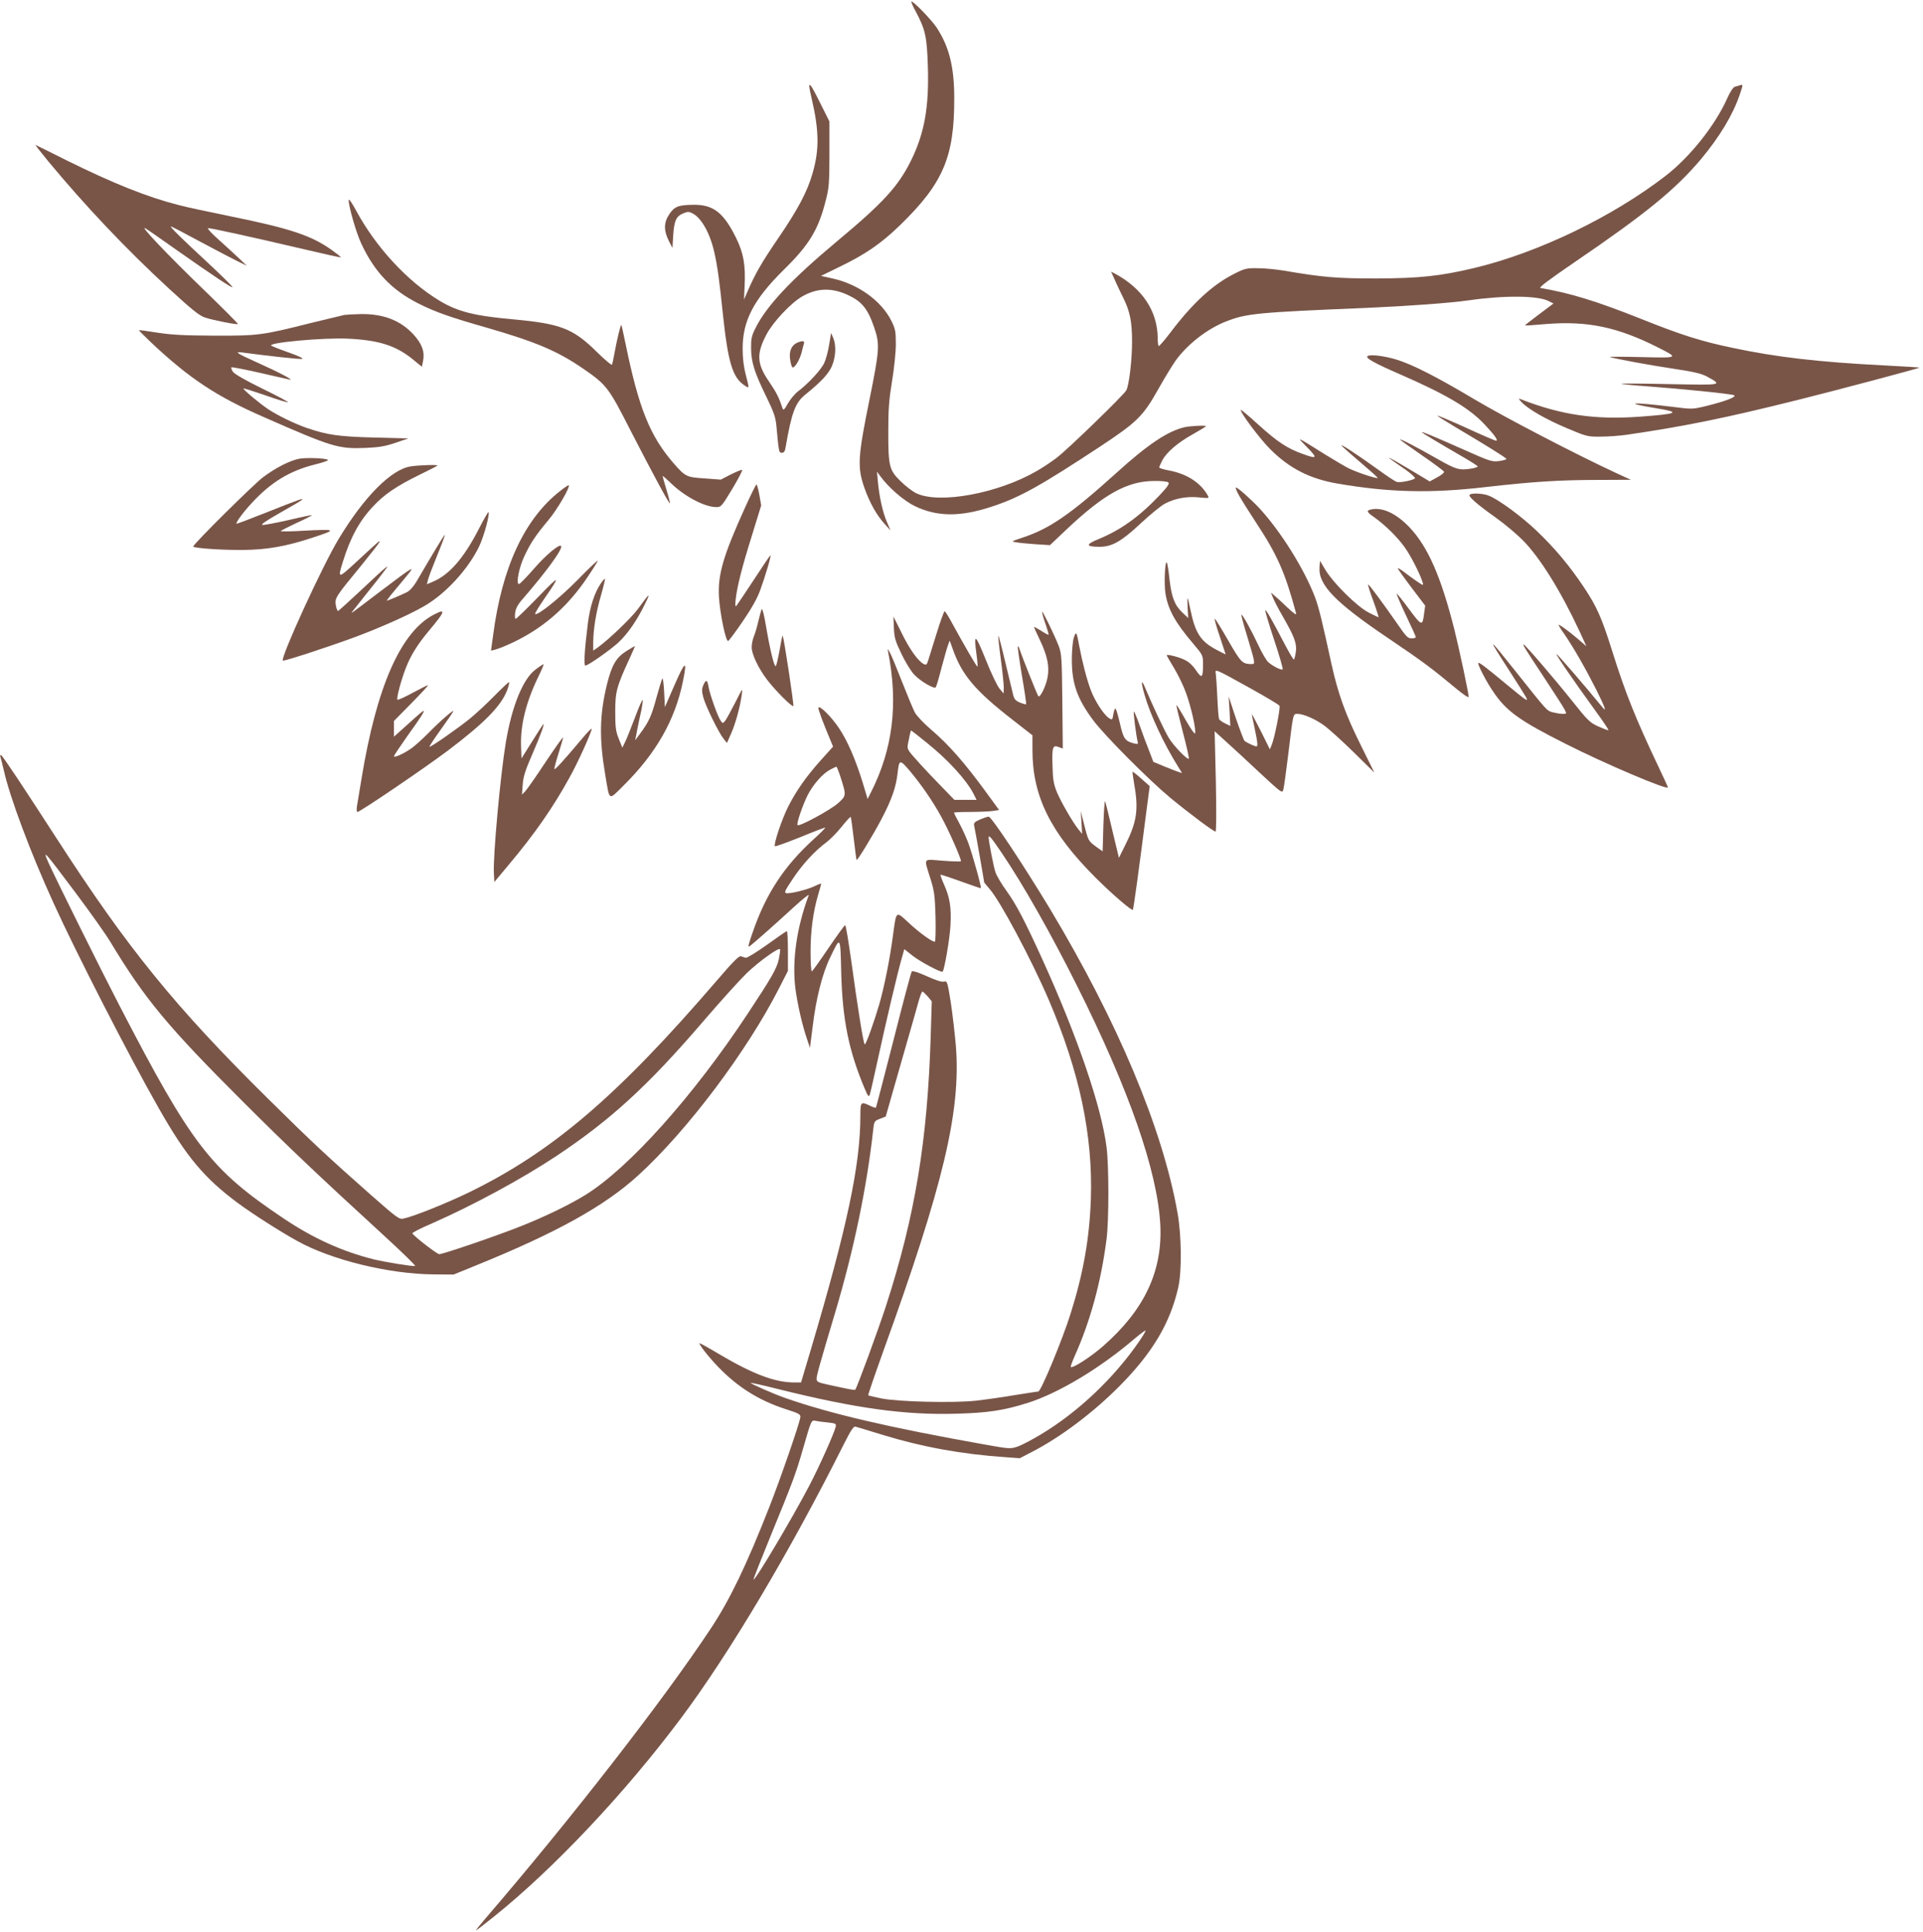 <?xml version="1.0" standalone="no"?>
<!DOCTYPE svg PUBLIC "-//W3C//DTD SVG 20010904//EN"
 "http://www.w3.org/TR/2001/REC-SVG-20010904/DTD/svg10.dtd">
<svg version="1.0" xmlns="http://www.w3.org/2000/svg"
 width="1274pt" height="1280pt" viewBox="0 0 1274 1280"
 preserveAspectRatio="xMidYMid meet">
<g transform="translate(0,1280) scale(0.1,-0.1)"
fill="#795548" stroke="none">
<path d="M6070 12718 c60 -114 71 -162 77 -354 9 -273 -22 -446 -112 -629 -85
-171 -184 -279 -490 -534 -304 -254 -468 -429 -541 -577 -25 -50 -29 -71 -28
-134 1 -90 22 -158 104 -325 48 -99 59 -132 64 -190 16 -172 16 -175 36 -175
14 0 21 10 25 38 40 231 64 294 131 348 105 85 152 136 175 187 26 61 30 137
10 186 l-15 35 -13 -79 c-7 -43 -21 -96 -32 -119 -18 -43 -108 -140 -174 -189
-20 -15 -50 -51 -67 -80 -24 -43 -30 -48 -36 -32 -22 69 -40 105 -88 175 -82
119 -86 185 -18 314 43 82 162 209 237 252 97 56 193 59 299 11 96 -44 134
-91 177 -215 39 -113 36 -150 -31 -482 -77 -377 -81 -447 -33 -583 35 -99 81
-181 136 -241 l37 -41 -25 58 c-27 64 -50 166 -59 267 l-6 65 22 -30 c55 -76
156 -163 230 -199 149 -71 302 -72 514 -1 182 60 320 138 715 398 243 161 282
199 383 379 38 68 89 151 112 185 78 110 212 215 339 264 134 52 202 59 930
89 273 12 549 32 675 50 237 34 459 32 530 -5 l32 -16 -96 -72 c-52 -39 -94
-72 -93 -73 1 -2 64 2 140 9 275 22 475 -20 745 -157 134 -68 135 -68 -113
-62 -121 3 -215 3 -210 1 23 -10 272 -56 428 -79 132 -20 179 -31 218 -52 103
-57 104 -56 -252 -49 -178 4 -322 5 -319 2 3 -2 77 -10 165 -16 245 -18 568
-51 584 -60 18 -11 -60 -40 -185 -71 -91 -22 -93 -22 -220 -6 -275 34 -342 29
-111 -9 166 -27 146 -37 -111 -56 -296 -21 -518 11 -787 116 -17 7 -17 5 5
-19 41 -45 162 -115 303 -174 128 -54 135 -56 222 -55 50 0 126 6 170 12 390
57 654 111 1135 231 250 62 801 209 807 214 2 2 -104 8 -235 15 -434 22 -717
55 -1007 117 -206 43 -338 85 -610 194 -289 115 -465 169 -660 202 -13 2 60
57 230 173 468 319 664 479 833 679 125 150 212 294 258 429 22 66 23 68 4 63
-11 -4 -28 -8 -37 -11 -11 -3 -33 -37 -52 -81 -80 -177 -244 -383 -405 -508
-350 -271 -842 -509 -1266 -611 -227 -54 -364 -69 -650 -70 -268 0 -358 8
-615 52 -49 8 -127 16 -172 16 -76 1 -87 -2 -156 -37 -143 -72 -276 -195 -422
-388 -40 -53 -76 -94 -79 -91 -3 4 -6 25 -6 48 0 183 -101 335 -287 434 l-22
11 25 -55 c13 -31 38 -82 54 -115 46 -92 60 -159 60 -295 0 -121 -20 -288 -38
-321 -17 -32 -393 -396 -461 -447 -36 -27 -94 -66 -131 -87 -256 -149 -647
-222 -800 -148 -25 12 -70 47 -102 78 -77 75 -83 100 -83 330 0 150 5 213 25
335 14 86 25 191 25 245 0 85 -3 101 -30 155 -66 132 -220 243 -390 280 l-76
17 121 59 c174 84 277 155 403 277 286 278 360 452 359 842 0 207 -34 342
-117 468 -35 52 -151 172 -166 172 -5 0 9 -33 31 -72z"/>
<path d="M5376 12153 c51 -217 53 -345 7 -502 -34 -120 -97 -239 -227 -429
-110 -161 -153 -236 -203 -352 l-24 -55 4 85 c7 147 -7 223 -57 325 -83 168
-152 221 -286 218 -96 -1 -123 -12 -157 -64 -36 -54 -36 -107 -3 -173 l25 -49
5 84 c7 98 19 125 66 145 30 13 38 13 64 -1 58 -30 115 -133 143 -260 21 -93
33 -184 56 -405 34 -322 65 -423 144 -474 32 -22 32 -22 7 74 -13 49 -20 108
-20 170 0 186 74 327 275 525 168 165 228 265 277 462 20 77 23 115 23 303 l0
215 -58 116 c-77 156 -90 165 -61 42z"/>
<path d="M319 11732 c247 -298 517 -583 799 -843 153 -141 203 -181 240 -193
54 -18 212 -49 218 -43 3 2 -99 104 -225 226 -245 237 -436 438 -386 407 17
-10 111 -76 210 -146 249 -175 365 -252 365 -242 0 5 -73 77 -162 160 -172
159 -256 242 -246 242 4 0 89 -44 190 -99 101 -54 213 -113 248 -130 l65 -32
-50 48 c-28 26 -88 82 -134 123 -46 40 -79 76 -73 78 11 3 254 -50 647 -142
127 -30 231 -53 233 -51 2 2 -26 24 -61 49 -133 95 -274 142 -662 221 -148 30
-306 64 -350 76 -209 53 -433 143 -745 297 -107 54 -198 99 -204 101 -5 2 33
-46 83 -107z"/>
<path d="M2310 11474 c0 -43 49 -214 83 -287 87 -188 203 -310 381 -399 109
-55 205 -89 450 -159 322 -93 468 -154 637 -270 157 -108 170 -124 315 -409
146 -284 257 -490 262 -485 2 2 -8 42 -22 88 -14 47 -26 88 -26 92 0 4 21 -14
48 -40 92 -92 229 -165 308 -165 32 0 36 6 105 120 40 66 69 123 66 126 -3 3
-36 -10 -74 -29 l-68 -35 -106 8 c-121 8 -128 11 -206 100 -157 181 -231 365
-318 789 -14 69 -27 126 -29 128 -4 4 -30 -102 -46 -192 -6 -33 -13 -65 -15
-71 -2 -7 -48 32 -102 85 -157 155 -239 186 -553 215 -258 23 -367 51 -486
122 -213 128 -423 354 -556 601 -28 52 -48 79 -48 67z"/>
<path d="M2280 10713 c-14 -3 -113 -27 -220 -53 -324 -82 -351 -85 -640 -84
-200 1 -281 5 -378 20 -67 11 -122 18 -122 16 0 -2 38 -40 83 -83 251 -236
430 -355 741 -491 455 -200 496 -213 676 -206 93 4 132 11 200 34 l85 29 -225
6 c-235 6 -312 17 -446 63 -80 27 -201 86 -262 128 -59 40 -164 129 -159 134
2 2 68 -19 147 -46 78 -28 145 -48 148 -45 3 2 -75 44 -172 91 -112 55 -183
96 -193 111 -9 13 -13 26 -10 29 3 3 85 -13 183 -35 99 -23 190 -43 204 -46
32 -6 -81 53 -225 117 -124 56 -144 69 -94 63 179 -24 381 -46 399 -43 15 2
-16 17 -86 42 -60 21 -113 42 -117 46 -23 20 352 54 508 46 209 -10 321 -47
435 -141 l55 -45 8 39 c12 60 -7 112 -62 173 -87 95 -200 139 -351 137 -47 -1
-96 -4 -110 -6z"/>
<path d="M5283 10530 c-38 -16 -56 -55 -49 -107 3 -26 10 -51 15 -56 12 -12
48 45 62 98 5 22 12 48 15 58 6 19 -8 21 -43 7z"/>
<path d="M9061 10441 c-19 -12 39 -45 214 -121 311 -136 461 -225 563 -335 65
-69 90 -105 73 -105 -6 0 -95 38 -197 85 -103 47 -189 83 -191 81 -2 -2 52
-36 119 -76 206 -122 338 -204 338 -211 0 -4 -22 -10 -49 -14 -46 -6 -59 -2
-232 75 -201 89 -279 122 -279 116 0 -4 107 -68 278 -167 50 -29 92 -56 92
-60 0 -3 -17 -9 -37 -13 -85 -14 -105 -8 -233 65 -143 81 -241 132 -245 127
-1 -2 63 -48 143 -103 80 -55 147 -105 149 -111 2 -6 -19 -23 -46 -37 l-49
-27 -115 69 c-63 38 -125 74 -138 80 -24 12 -24 11 0 -6 14 -10 56 -40 94 -66
38 -27 65 -52 61 -57 -15 -13 -102 -30 -121 -23 -10 3 -63 38 -118 78 -147
106 -262 181 -246 161 8 -9 65 -60 128 -113 62 -53 112 -97 110 -100 -7 -6
-140 38 -192 64 -27 14 -97 55 -155 91 -202 126 -193 123 -120 48 72 -74 67
-79 -34 -42 -98 35 -164 79 -289 192 -61 56 -114 100 -116 98 -10 -10 123
-189 194 -260 127 -127 261 -196 445 -228 344 -59 616 -66 985 -23 305 35 486
47 745 47 l215 1 -90 41 c-268 124 -749 374 -950 494 -245 146 -409 230 -515
262 -80 24 -170 35 -189 23z"/>
<path d="M7846 9969 c-110 -26 -242 -114 -446 -299 -311 -281 -450 -376 -634
-435 -66 -22 -67 -23 -35 -28 19 -4 77 -9 129 -13 l96 -6 112 106 c246 232
399 317 574 319 53 1 92 -3 99 -10 8 -8 -8 -31 -61 -87 -134 -141 -256 -228
-402 -288 -88 -36 -86 -51 7 -51 82 0 145 36 271 154 61 57 133 116 160 131
67 36 150 51 230 42 63 -6 66 -6 56 12 -46 84 -138 144 -254 166 -38 7 -68 16
-68 21 0 4 9 25 20 46 27 53 102 118 203 174 48 27 87 51 87 53 0 7 -104 2
-144 -7z"/>
<path d="M1980 9760 c-63 -13 -154 -60 -236 -121 -63 -47 -464 -445 -464 -460
0 -11 185 -24 325 -23 165 1 292 24 470 83 162 53 157 56 -72 44 -79 -5 -143
-5 -143 -2 0 3 47 27 105 54 58 26 104 50 102 52 -2 1 -72 -13 -156 -33 -84
-19 -162 -34 -173 -32 -12 2 26 28 110 76 71 40 138 79 148 87 26 20 -9 8
-240 -84 -98 -39 -183 -71 -188 -71 -12 0 41 74 99 136 129 140 253 215 422
257 52 13 90 26 84 30 -19 12 -147 16 -193 7z"/>
<path d="M2722 9710 c-129 -19 -309 -200 -479 -482 -105 -173 -387 -788 -369
-805 6 -6 297 89 484 158 167 63 350 144 449 201 143 81 295 246 368 399 32
68 72 215 61 226 -2 2 -32 -49 -65 -114 -100 -194 -196 -303 -305 -348 l-38
-16 7 28 c3 15 31 88 61 162 30 73 53 135 51 137 -3 3 -73 -113 -190 -313 -19
-31 -43 -58 -62 -67 -45 -22 -126 -56 -132 -56 -2 0 10 17 27 38 17 20 59 71
93 112 75 90 68 87 -163 -88 -209 -159 -198 -151 -184 -132 6 8 49 62 95 120
47 58 98 123 114 145 27 37 28 38 5 20 -14 -11 -87 -78 -163 -150 -76 -71
-142 -131 -147 -133 -4 -2 -11 15 -15 37 -8 48 -3 56 170 266 58 72 111 139
117 150 11 22 6 17 -151 -128 -122 -113 -125 -113 -90 -1 49 160 110 273 201
369 73 79 156 135 307 209 62 30 116 58 119 61 8 7 -113 4 -176 -5z"/>
<path d="M3710 9546 c-235 -184 -384 -504 -443 -954 l-14 -103 26 6 c14 4 53
18 86 33 220 97 392 244 530 452 36 53 65 101 65 105 0 5 -62 -54 -137 -131
-122 -123 -264 -236 -278 -222 -3 3 26 50 64 105 108 157 102 158 -46 5 -76
-78 -142 -143 -147 -142 -5 0 -6 18 -3 40 4 30 18 56 54 96 151 175 259 322
251 345 -7 21 -101 -57 -183 -152 -47 -54 -91 -99 -97 -99 -21 0 1 113 37 187
41 87 71 132 159 238 59 70 145 219 134 230 -2 2 -28 -15 -58 -39z"/>
<path d="M4936 9437 c-145 -320 -181 -444 -173 -592 7 -110 45 -297 61 -292 6
2 50 61 98 132 59 86 97 154 116 209 34 94 73 226 66 226 -3 0 -52 -73 -110
-162 -59 -90 -111 -167 -116 -173 -7 -7 -8 8 -4 45 11 90 42 213 108 423 l61
198 -12 69 c-7 39 -16 70 -19 70 -4 0 -38 -69 -76 -153z"/>
<path d="M8211 9513 c18 -32 69 -112 112 -178 139 -211 191 -328 264 -600 3
-13 -18 2 -58 40 -35 34 -74 69 -87 80 l-22 18 16 -39 c9 -21 36 -73 60 -114
80 -139 97 -185 89 -240 -4 -28 -10 -50 -13 -50 -4 0 -29 42 -56 93 -92 176
-128 238 -133 233 -3 -2 23 -90 58 -195 35 -104 60 -193 57 -196 -8 -8 -66 21
-96 48 -13 12 -41 60 -63 107 -48 103 -109 213 -115 207 -2 -2 16 -70 41 -151
49 -162 52 -176 31 -176 -66 0 -73 8 -159 156 -45 79 -85 144 -89 144 -4 0 11
-53 33 -117 21 -64 39 -118 39 -119 0 -1 -29 14 -65 33 -101 54 -137 109 -169
266 -8 38 -16 71 -18 73 -2 2 -2 -27 0 -64 l4 -67 -37 35 c-53 49 -73 102 -87
221 -6 57 -14 108 -18 112 -12 14 -19 -142 -9 -204 17 -108 65 -194 185 -335
63 -74 64 -77 64 -134 0 -92 -7 -99 -46 -42 -22 33 -48 57 -76 70 -41 20 -118
39 -118 30 0 -3 22 -42 49 -86 27 -45 63 -119 79 -165 32 -88 66 -236 60 -265
-2 -10 -27 24 -62 86 -32 57 -60 102 -62 100 -2 -2 17 -82 42 -177 25 -95 43
-175 40 -178 -9 -10 -102 86 -134 140 -28 47 -107 214 -158 336 -24 56 -25 30
-2 -50 38 -134 128 -328 225 -482 l24 -39 -23 7 c-13 4 -55 21 -95 37 l-72 30
-29 76 c-17 42 -45 118 -63 169 -18 51 -35 91 -37 88 -5 -4 16 -167 25 -199 5
-16 1 -18 -23 -12 -60 15 -71 30 -94 131 -12 52 -25 97 -30 100 -4 2 -10 -14
-14 -36 -6 -40 -7 -41 -29 -27 -35 23 -94 114 -121 187 -26 69 -55 181 -76
291 -17 95 -21 101 -36 55 -7 -22 -13 -85 -13 -140 -1 -162 34 -263 142 -408
77 -103 368 -395 510 -513 130 -107 287 -224 300 -224 5 0 6 130 2 332 l-8
333 79 -72 c44 -39 144 -132 224 -207 140 -130 145 -134 152 -108 4 14 19 121
33 236 33 274 31 266 61 266 40 0 122 -36 182 -81 31 -24 118 -102 192 -175
l135 -133 -90 182 c-103 207 -151 342 -195 542 -60 276 -83 371 -107 435 -70
186 -227 438 -369 592 -55 59 -144 138 -156 138 -5 0 5 -26 23 -57z m68 -1271
c106 -59 196 -112 198 -119 6 -16 -33 -213 -51 -256 l-13 -32 -58 117 c-33 65
-60 116 -61 115 -1 -1 6 -40 17 -87 10 -47 19 -95 19 -108 0 -22 -1 -22 -37
-7 -21 9 -42 21 -48 26 -5 5 -31 74 -58 152 l-47 142 6 -98 5 -97 -35 17 c-19
9 -38 23 -40 30 -3 8 -8 71 -11 141 -3 70 -8 140 -10 156 -6 36 -14 40 224
-92z"/>
<path d="M9736 9521 c-8 -12 51 -64 174 -151 58 -41 137 -108 178 -149 115
-116 252 -337 377 -605 l45 -98 -57 49 c-60 51 -117 93 -127 93 -3 0 14 -28
38 -62 63 -92 138 -223 212 -369 58 -117 71 -153 40 -115 -113 138 -300 355
-304 352 -4 -5 103 -162 261 -380 48 -66 85 -121 83 -124 -3 -2 -32 9 -66 24
-57 26 -70 38 -177 173 -115 144 -310 371 -319 371 -8 0 9 -27 135 -218 66
-100 128 -196 136 -212 15 -30 15 -30 -12 -30 -16 0 -45 5 -65 10 -42 12 -34
4 -248 273 -188 236 -191 236 -40 2 53 -82 102 -160 109 -173 11 -21 11 -23
-6 -14 -10 6 -63 48 -118 94 -141 117 -185 151 -191 145 -7 -7 51 -121 98
-189 87 -130 175 -193 483 -348 261 -132 675 -308 675 -287 0 3 -30 68 -66
144 -147 310 -216 481 -303 759 -71 225 -101 292 -187 422 -98 147 -197 264
-317 378 -98 93 -247 203 -312 229 -38 17 -121 20 -129 6z"/>
<path d="M9078 9423 c-27 -7 -22 -17 30 -53 72 -52 150 -129 198 -196 41 -57
104 -181 119 -233 7 -23 5 -22 -41 9 -27 19 -66 47 -86 63 -21 16 -38 25 -38
22 0 -4 41 -62 91 -128 l91 -120 -7 -51 c-11 -87 -15 -86 -100 28 -43 59 -80
104 -82 102 -2 -2 25 -66 61 -142 36 -75 66 -141 66 -146 0 -4 -13 -8 -28 -8
-25 0 -37 13 -92 93 -100 144 -192 268 -196 264 -3 -2 13 -52 35 -111 21 -58
36 -106 34 -106 -3 0 -33 15 -67 32 -77 41 -227 189 -282 277 l-39 65 -3 -43
c-9 -116 103 -232 454 -469 228 -154 286 -197 458 -340 42 -35 76 -57 76 -50
0 26 -62 316 -95 448 -88 348 -174 545 -295 674 -91 96 -185 139 -262 119z"/>
<path d="M3981 8935 c-42 -61 -72 -153 -86 -263 -22 -174 -29 -282 -17 -282
18 0 159 99 217 151 62 57 126 149 179 259 39 79 31 74 -47 -34 -44 -60 -194
-204 -268 -257 l-29 -20 0 53 c1 89 18 198 51 311 17 60 29 110 27 112 -2 2
-14 -11 -27 -30z"/>
<path d="M5047 8764 c-4 -7 -14 -42 -23 -80 -8 -37 -22 -83 -30 -102 -8 -19
-14 -51 -14 -71 0 -46 44 -139 103 -216 55 -72 164 -181 173 -173 5 6 -63 458
-71 466 -2 2 -11 -41 -20 -95 -10 -54 -21 -102 -25 -106 -10 -11 -38 105 -65
263 -11 69 -24 120 -28 114z"/>
<path d="M2875 8728 c-220 -114 -380 -477 -480 -1088 -14 -85 -28 -170 -31
-187 -2 -18 -1 -33 4 -33 17 0 444 290 597 405 245 185 355 297 396 404 10 28
15 51 11 51 -4 0 -50 -43 -102 -96 -52 -53 -124 -119 -160 -148 -81 -65 -260
-190 -265 -184 -2 2 30 51 71 108 42 58 80 114 86 125 14 24 -86 -62 -167
-145 -33 -34 -80 -76 -105 -95 -49 -36 -120 -69 -120 -55 0 4 40 64 88 132 89
124 118 168 107 168 -3 0 -48 -38 -100 -86 l-95 -85 0 52 0 52 117 119 c64 65
113 118 109 118 -5 0 -51 -23 -103 -51 -52 -28 -97 -49 -100 -45 -8 8 24 129
56 211 32 83 78 156 152 245 109 129 116 151 34 108z"/>
<path d="M6205 8603 c-26 -82 -51 -163 -56 -180 -9 -28 -13 -31 -29 -23 -38
20 -94 98 -146 205 l-55 110 3 -75 c3 -66 9 -87 50 -172 25 -53 62 -113 82
-135 39 -44 134 -100 145 -87 5 5 22 64 39 131 18 67 37 134 43 150 l11 28 18
-50 c61 -177 151 -283 407 -481 l123 -96 0 -98 c0 -305 119 -546 417 -844 109
-109 240 -222 248 -214 5 4 40 263 93 676 l19 143 -55 49 c-31 28 -57 48 -59
47 -1 -2 4 -41 12 -88 29 -163 16 -247 -59 -396 l-43 -87 -43 179 c-23 99 -45
187 -48 195 -4 8 -9 -63 -12 -158 l-5 -173 -42 30 c-52 38 -53 39 -80 146
l-23 90 5 -75 4 -75 -23 28 c-39 48 -116 182 -144 248 -21 53 -27 83 -29 174
-4 125 1 141 41 125 l27 -10 -3 313 c-3 289 -5 316 -24 367 -27 70 -106 232
-110 227 -2 -2 7 -37 21 -77 14 -40 24 -75 22 -76 -1 -2 -24 10 -50 27 -26 16
-47 27 -47 25 0 -2 18 -42 40 -88 49 -103 64 -175 50 -247 -11 -58 -49 -136
-61 -124 -7 8 -110 267 -124 311 -4 13 -9 21 -12 19 -2 -3 10 -89 27 -192 18
-102 30 -188 28 -191 -3 -2 -21 3 -41 11 -29 12 -38 23 -45 52 -5 21 -28 118
-52 216 -23 98 -44 177 -46 175 -2 -3 5 -71 16 -152 11 -82 20 -167 20 -190
l-1 -41 -27 32 c-15 18 -57 105 -92 194 -69 171 -80 177 -61 36 6 -44 9 -82 7
-84 -4 -4 -89 143 -177 304 -19 35 -37 63 -41 63 -4 0 -28 -66 -53 -147z"/>
<path d="M4148 8485 c-66 -42 -95 -92 -127 -220 -49 -201 -52 -360 -11 -600
30 -177 19 -171 122 -69 215 213 341 434 393 692 29 142 15 136 -55 -24 l-65
-149 -5 100 c-3 55 -8 95 -12 89 -4 -6 -21 -61 -38 -123 -33 -123 -50 -161
-105 -236 l-37 -50 7 35 c3 19 15 77 26 128 12 50 19 97 17 104 -2 6 -26 -47
-52 -118 -27 -71 -56 -144 -66 -163 l-17 -35 -24 60 c-20 50 -23 77 -23 179 0
132 9 165 94 350 22 47 38 85 37 85 -2 0 -28 -16 -59 -35z"/>
<path d="M5884 8480 c68 -345 31 -645 -115 -932 l-21 -42 -33 110 c-47 152
-100 275 -157 360 -49 74 -130 154 -136 135 -3 -9 30 -98 83 -224 l14 -34 -80
-89 c-97 -108 -165 -205 -218 -310 -42 -84 -98 -251 -87 -261 3 -3 78 24 168
60 89 37 163 65 165 63 2 -2 -32 -37 -77 -77 -197 -180 -316 -362 -404 -618
-29 -83 -33 -101 -19 -90 31 23 174 150 287 254 60 55 107 93 104 84 -80 -215
-111 -431 -89 -615 13 -102 46 -249 79 -343 l18 -54 18 142 c22 182 63 347
114 453 71 148 69 151 75 -93 8 -317 50 -523 158 -778 19 -44 24 -51 31 -35 4
10 30 125 58 254 52 239 128 562 156 658 l15 53 57 -45 c50 -39 189 -113 197
-104 12 13 48 223 52 308 6 119 -4 184 -44 272 -14 32 -24 60 -22 62 2 2 63
-18 134 -44 72 -26 131 -46 133 -45 6 5 -56 226 -83 300 -15 39 -42 98 -61
133 -19 34 -34 65 -34 67 0 3 47 5 104 5 57 0 124 3 149 6 l46 7 -81 111
c-145 199 -249 319 -371 423 -49 42 -96 92 -107 114 -11 21 -49 113 -85 204
-35 90 -71 177 -80 192 -16 28 -16 28 -11 3z m253 -599 c144 -115 266 -249
314 -343 l19 -38 -73 0 -74 0 -90 93 c-49 50 -112 117 -139 147 -93 104 -87
91 -73 159 6 34 13 61 15 61 2 0 47 -35 101 -79z m-102 -198 c75 -91 143 -190
200 -293 51 -92 138 -290 131 -297 -2 -2 -57 -1 -121 4 -135 10 -125 25 -80
-122 25 -79 29 -111 33 -252 2 -94 0 -163 -5 -163 -19 0 -101 59 -172 125 -88
81 -82 86 -106 -90 -20 -152 -57 -335 -90 -450 -34 -116 -87 -265 -96 -265 -8
0 -47 243 -90 558 -18 127 -35 232 -40 232 -4 0 -53 -68 -109 -150 -56 -83
-106 -153 -111 -156 -5 -3 -9 52 -9 129 0 140 17 264 50 378 11 36 20 69 20
73 0 3 -18 -3 -40 -14 -45 -23 -163 -53 -191 -48 -15 3 -9 17 42 93 64 97 146
186 220 241 26 19 73 66 104 105 31 39 59 69 61 66 2 -2 11 -66 20 -143 9 -76
17 -140 19 -142 5 -6 110 166 166 273 66 126 95 209 105 298 11 99 14 99 89
10z m-467 -30 c40 -125 40 -124 -17 -176 -50 -44 -256 -156 -267 -144 -9 8 33
131 67 199 36 70 99 142 148 168 20 11 39 19 42 20 3 0 15 -30 27 -67z"/>
<path d="M3547 8363 c-82 -61 -156 -242 -196 -483 -36 -215 -86 -761 -79 -869
l3 -55 96 115 c170 202 292 377 402 577 55 98 147 302 147 323 0 6 -30 -24
-66 -68 -120 -142 -176 -204 -181 -199 -2 2 9 47 26 100 17 53 31 102 31 109
0 6 -52 -67 -116 -163 -63 -96 -125 -184 -136 -195 l-20 -20 5 66 c3 51 17 95
65 205 54 124 84 208 70 194 -3 -3 -36 -54 -74 -115 l-69 -110 -3 80 c-5 138
32 290 112 456 24 49 41 89 37 88 -3 0 -28 -16 -54 -36z"/>
<path d="M4659 8259 c-10 -25 -10 -41 0 -78 14 -56 102 -235 134 -275 l23 -29
27 61 c29 65 60 176 71 257 7 50 7 49 -43 -50 -28 -55 -58 -109 -66 -120 -16
-19 -17 -20 -30 -1 -19 25 -73 177 -81 226 -8 48 -17 50 -35 9z"/>
<path d="M3 7784 c4 -11 13 -50 22 -87 40 -180 177 -546 329 -879 148 -327
508 -1029 699 -1363 182 -320 300 -461 524 -627 96 -71 274 -185 393 -251 227
-126 609 -219 905 -221 l130 -1 145 59 c535 217 855 394 1078 598 327 298 724
827 936 1245 l56 110 0 131 c0 73 -3 132 -7 132 -5 0 -64 -41 -133 -91 -69
-49 -132 -88 -140 -85 -8 2 -22 7 -31 10 -12 5 -53 -36 -160 -161 -662 -770
-1094 -1138 -1651 -1408 -146 -70 -357 -155 -424 -169 -29 -7 -42 3 -215 155
-283 250 -393 352 -678 634 -620 612 -936 1002 -1406 1730 -225 348 -355 544
-368 552 -5 3 -7 -3 -4 -13z m499 -901 c95 -127 198 -272 228 -322 229 -380
381 -563 880 -1061 290 -290 489 -479 948 -900 111 -102 197 -186 192 -188
-13 -5 -201 26 -275 44 -207 52 -398 138 -595 270 -485 325 -609 485 -1090
1414 -126 243 -407 809 -467 940 -45 100 -33 86 179 -197z m4658 -437 c-13
-62 -46 -120 -208 -365 -358 -542 -784 -1019 -1073 -1198 -101 -63 -269 -145
-429 -208 -157 -63 -515 -185 -540 -185 -15 0 -172 122 -178 138 -1 5 57 35
130 66 271 119 598 296 828 449 357 238 605 465 971 892 113 132 242 274 286
317 86 82 216 174 221 158 2 -5 -2 -34 -8 -64z"/>
<path d="M6492 7370 c-36 -16 -42 -23 -38 -42 7 -29 66 -366 66 -373 0 -3 16
-22 35 -44 69 -76 279 -470 394 -738 203 -476 292 -895 278 -1318 -9 -259 -50
-492 -133 -755 -55 -177 -198 -520 -215 -520 -5 0 -76 -11 -157 -24 -81 -14
-197 -30 -258 -37 -154 -16 -512 -7 -624 15 -47 10 -87 19 -88 21 -2 2 42 131
98 287 401 1109 516 1593 483 2025 -7 82 -22 212 -34 291 -22 139 -24 143 -45
138 -15 -4 -55 9 -114 36 -53 24 -94 37 -99 32 -5 -5 -59 -209 -121 -454 -63
-245 -115 -447 -117 -449 -2 -3 -19 3 -38 12 -62 30 -65 27 -65 -66 0 -326
-88 -740 -327 -1545 l-66 -222 -44 0 c-129 0 -274 55 -499 188 -67 40 -125 72
-128 72 -13 0 59 -92 124 -159 129 -133 268 -220 443 -277 93 -30 102 -35 99
-56 -6 -43 -130 -402 -205 -593 -153 -390 -262 -615 -387 -804 -314 -475 -929
-1266 -1495 -1924 -36 -42 -64 -77 -61 -77 3 0 54 39 115 88 400 320 875 825
1246 1322 322 432 720 1102 1075 1810 48 95 65 121 78 117 9 -2 91 -27 182
-55 261 -80 527 -128 811 -147 l95 -7 85 44 c187 97 400 257 574 432 220 221
339 421 392 660 23 106 21 340 -6 491 -99 557 -395 1263 -843 2010 -175 290
-390 615 -408 614 -8 0 -34 -9 -58 -19z m145 -222 c142 -210 326 -535 496
-875 347 -692 535 -1233 554 -1587 16 -309 -106 -567 -381 -807 -80 -70 -201
-148 -212 -136 -2 2 9 34 25 70 104 231 176 494 212 777 16 121 16 487 0 609
-34 269 -194 736 -425 1244 -117 257 -173 364 -237 453 -33 45 -66 101 -74
125 -13 38 -45 204 -45 231 0 19 20 -5 87 -104z m-491 -950 l27 -33 -7 -230
c-21 -692 -104 -1195 -297 -1790 -54 -167 -192 -541 -203 -553 -5 -4 -37 2
-183 34 -64 14 -73 19 -73 38 0 22 16 81 125 446 123 414 208 824 250 1204 6
56 8 59 45 73 l38 15 102 357 c56 196 110 382 118 414 9 31 19 57 23 57 4 0
20 -15 35 -32z m1401 -2286 c-168 -244 -405 -469 -654 -618 -57 -34 -125 -70
-152 -79 -48 -16 -55 -15 -218 14 -630 112 -1024 204 -1323 309 -75 26 -231
95 -226 99 2 2 84 -16 182 -41 515 -128 838 -173 1183 -163 209 6 313 22 471
72 207 66 482 232 710 428 36 30 67 53 69 51 3 -2 -16 -34 -42 -72z m-2064
-537 c56 -6 58 -8 53 -31 -13 -48 -108 -261 -175 -389 -114 -218 -359 -630
-369 -621 -2 2 48 129 111 283 151 369 168 414 216 580 56 195 56 194 83 189
13 -3 49 -8 81 -11z"/>
</g>
</svg>
